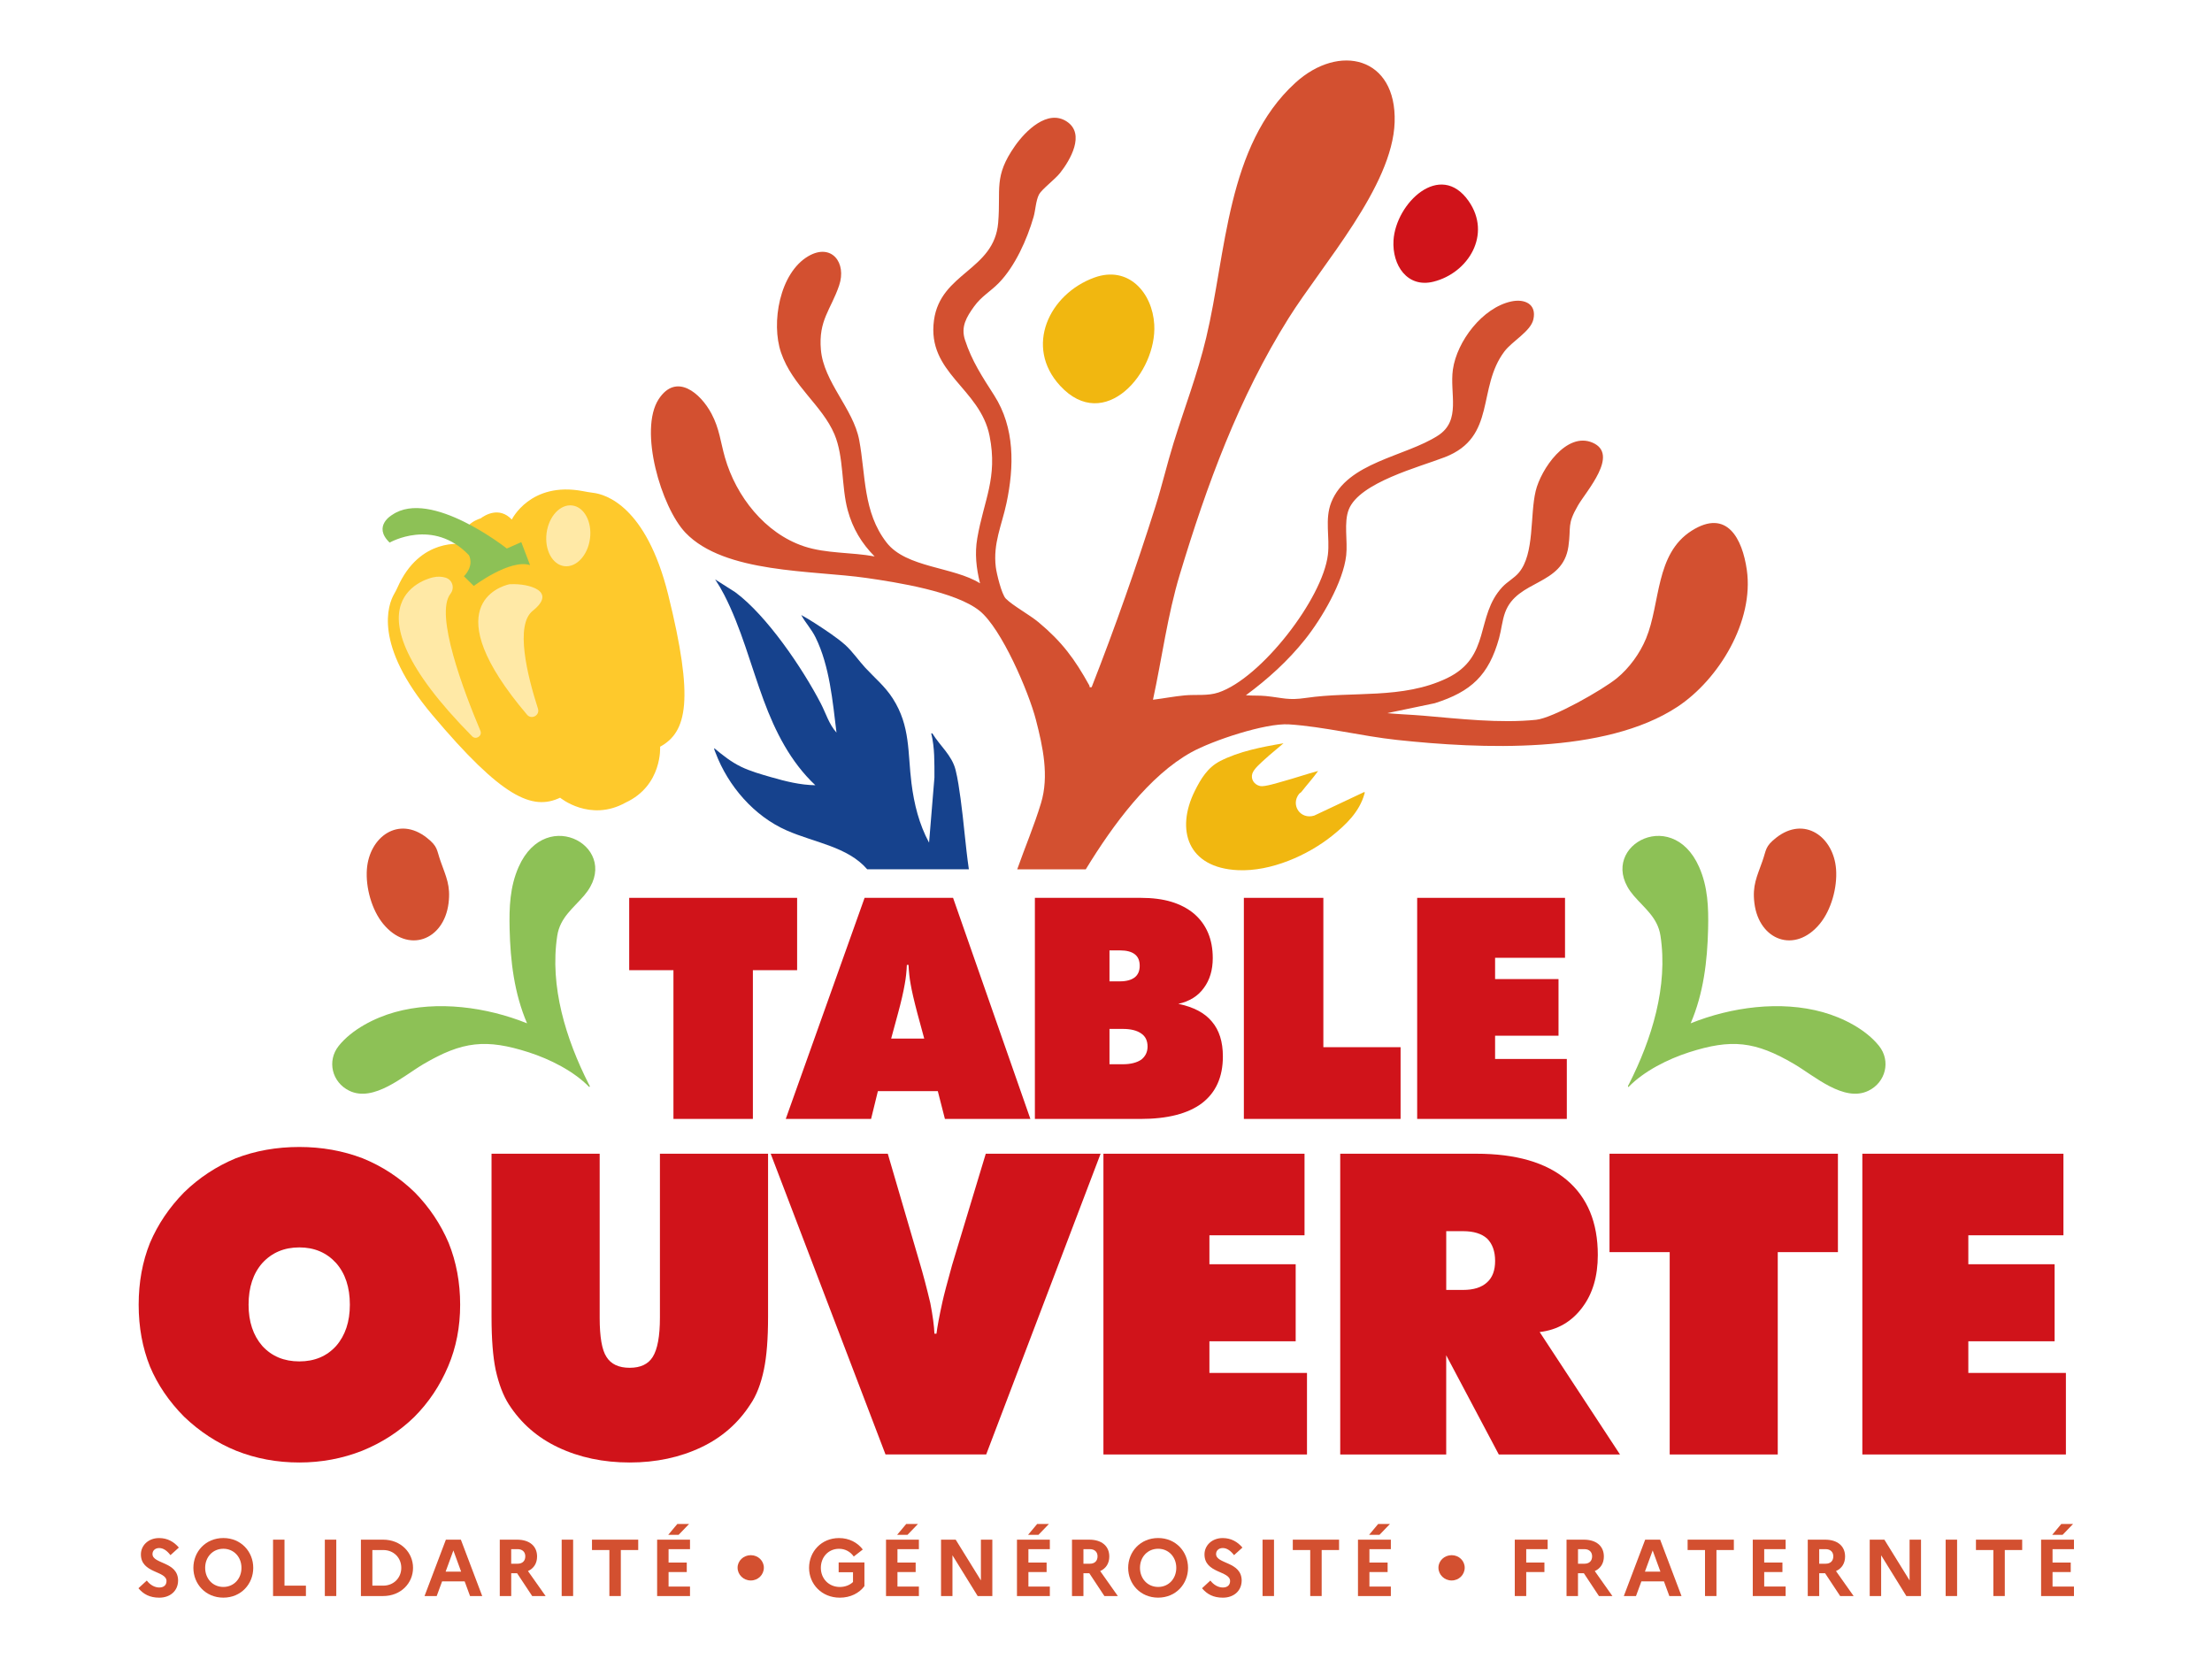 <?xml version="1.0" encoding="UTF-8"?>
<svg xmlns="http://www.w3.org/2000/svg" xmlns:xlink="http://www.w3.org/1999/xlink" version="1.1" id="Calque_1" x="0px" y="0px" viewBox="0 0 800 600" style="enable-background:new 0 0 800 600;" xml:space="preserve">
<style type="text/css">
	.st0{fill:#FFFFFF;}
	.st1{fill:#D0131A;}
	.st2{fill:#D35030;}
	.st3{fill:#F1B710;}
	.st4{fill:#16428D;}
	.st5{fill:#8DC156;}
	.st6{fill:#FEC92C;}
	.st7{fill:#FFE9A6;}
	.st8{fill:#4DE6FF;}
</style>
<g>
	<rect class="st0" width="800" height="600"></rect>
</g>
<g>
	<g>
		<polygon class="st1" points="243.56,404.67 243.56,350.88 227.56,350.88 227.56,324.72 288.29,324.72 288.29,350.88     272.29,350.88 272.29,404.67   "></polygon>
		<path class="st1" d="M284.18,404.67l28.51-79.95h32l27.96,79.95h-30.91l-2.57-10.05H317.5l-2.46,10.05H284.18z M322.3,375.62    h11.96l-2.46-9.07c-1.24-4.7-2.06-8.25-2.46-10.65c-0.4-2.15-0.65-4.46-0.76-6.94h-0.6c-0.11,2.48-0.36,4.79-0.76,6.94    c-0.51,2.95-1.33,6.5-2.46,10.65L322.3,375.62z"></path>
		<path class="st1" d="M374.28,404.67v-79.95h38.28c4.22,0,7.91,0.47,11.06,1.42c3.15,0.95,5.87,2.37,8.16,4.26    c4.55,3.9,6.83,9.27,6.83,16.11c0,4.33-1.09,7.95-3.28,10.87c-2.08,2.88-5.13,4.77-9.17,5.68c5.5,1.13,9.54,3.26,12.12,6.39    c2.66,3.09,3.99,7.3,3.99,12.62c0,7.43-2.53,13.07-7.59,16.93c-5.06,3.79-12.47,5.68-22.23,5.68H374.28z M401.26,343.72v11.2h3.77    c2.33,0,4.13-0.49,5.41-1.48c1.16-0.95,1.75-2.33,1.75-4.15c0-1.86-0.58-3.24-1.75-4.15c-1.2-0.95-3.01-1.42-5.41-1.42H401.26z     M401.26,372.12v12.78h4.81c2.84,0,5.08-0.57,6.72-1.69c1.49-1.2,2.24-2.77,2.24-4.7c0-2.11-0.75-3.68-2.24-4.7    c-1.57-1.13-3.81-1.69-6.72-1.69H401.26z"></path>
		<polygon class="st1" points="449.86,404.67 449.86,324.72 478.61,324.72 478.61,378.73 506.54,378.73 506.54,404.67   "></polygon>
		<polygon class="st1" points="512.54,404.67 512.54,324.72 566.01,324.72 566.01,346.4 540.72,346.4 540.72,354.1 563.66,354.1     563.66,374.58 540.72,374.58 540.72,382.99 566.66,382.99 566.66,404.67   "></polygon>
	</g>
	<g>
		<path class="st1" d="M166.42,471.87c0,8.03-1.44,15.43-4.31,22.21c-2.97,7.04-7.08,13.18-12.33,18.43    c-5.35,5.2-11.62,9.26-18.8,12.18c-7.18,2.82-14.76,4.24-22.73,4.24c-8.08,0-15.68-1.41-22.81-4.24    c-6.94-2.82-13.23-6.93-18.87-12.33c-5.45-5.5-9.56-11.54-12.33-18.13c-2.72-6.79-4.09-14.24-4.09-22.36    c0-8.12,1.36-15.57,4.09-22.36c2.87-6.74,6.98-12.83,12.33-18.28c5.45-5.3,11.69-9.41,18.72-12.33    c7.08-2.72,14.74-4.08,22.96-4.08c8.12,0,15.75,1.36,22.88,4.08c7.08,2.87,13.37,6.99,18.87,12.33    c5.25,5.35,9.34,11.44,12.26,18.28C165.03,456.39,166.42,463.85,166.42,471.87 M108.25,492.37c5.5,0,9.93-1.86,13.3-5.57    c3.32-3.81,4.98-8.79,4.98-14.93c0-6.29-1.66-11.32-4.98-15.08c-3.42-3.76-7.85-5.65-13.3-5.65c-5.45,0-9.91,1.88-13.37,5.65    c-3.32,3.76-4.98,8.79-4.98,15.08c0,6.14,1.66,11.12,4.98,14.93C98.29,490.52,102.75,492.37,108.25,492.37"></path>
		<path class="st1" d="M177.77,476.25v-58.99h39.11v59.29c0,6.98,0.82,11.72,2.46,14.19c1.63,2.63,4.44,3.94,8.4,3.94    c3.92,0,6.69-1.31,8.33-3.94c1.73-2.77,2.6-7.5,2.6-14.19v-59.29h39.11v58.99c0,7.92-0.5,14.26-1.49,19.02    c-1.09,5.25-2.73,9.46-4.91,12.63c-4.41,6.83-10.34,12.01-17.77,15.53c-7.73,3.67-16.36,5.5-25.87,5.5    c-9.57,0-18.22-1.83-25.95-5.5c-7.44-3.52-13.36-8.69-17.77-15.53c-2.03-3.17-3.62-7.33-4.76-12.48    C178.27,490.66,177.77,484.28,177.77,476.25"></path>
		<path class="st1" d="M320.26,526.03l-41.53-108.77h42.35l11.52,39.38c1.24,4.16,2.53,9.04,3.86,14.63    c0.89,4.61,1.38,8.3,1.49,11.07h0.74c0.3-2.47,1.01-6.31,2.16-11.52c0.54-2.47,1.71-6.91,3.49-13.3l12.18-40.27h41.53    l-41.38,108.77H320.26z"></path>
		<polygon class="st1" points="399.07,526.03 399.07,417.26 471.8,417.26 471.8,446.76 437.4,446.76 437.4,457.23 468.6,457.23     468.6,485.09 437.4,485.09 437.4,496.54 472.69,496.54 472.69,526.03   "></polygon>
		<path class="st1" d="M484.71,526.03V417.26h49.18c14.31,0,25.21,3.14,32.69,9.44c7.53,6.34,11.29,15.4,11.29,27.19    c0,7.72-1.88,14.06-5.65,19.02c-3.86,5.15-8.99,8.1-15.38,8.84l29.05,44.28h-43.83l-19.02-35.88v35.88H484.71z M523.05,445.27    v21.25h6.09c3.81,0,6.71-0.91,8.69-2.75c1.93-1.73,2.9-4.31,2.9-7.73c0-3.47-0.97-6.17-2.9-8.1c-1.98-1.78-4.88-2.67-8.69-2.67    H523.05z"></path>
		<polygon class="st1" points="603.87,526.03 603.87,452.85 582.1,452.85 582.1,417.26 664.71,417.26 664.71,452.85 642.95,452.85     642.95,526.03   "></polygon>
		<polygon class="st1" points="673.54,526.03 673.54,417.26 746.27,417.26 746.27,446.76 711.87,446.76 711.87,457.23     743.08,457.23 743.08,485.09 711.87,485.09 711.87,496.54 747.16,496.54 747.16,526.03   "></polygon>
	</g>
	<g>
		<path class="st2" d="M53.08,571.63c1.22,1.57,2.85,2.51,4.52,2.51c1.63,0,2.62-0.87,2.62-2.33c0-3.76-9.26-2.74-9.26-9.64    c0-3.23,2.68-5.91,6.58-5.91c3.06,0,5.39,1.37,7.14,3.44l-3.03,2.74c-1.19-1.55-2.54-2.57-4.08-2.57c-1.46,0-2.42,0.93-2.42,2.16    c0,3.7,9.26,2.65,9.26,9.64c-0.06,3.85-3.03,6.15-6.79,6.15c-3.44,0-5.74-1.25-7.55-3.41L53.08,571.63z"></path>
		<path class="st2" d="M91.59,567.03c0,5.83-4.4,10.78-10.81,10.78c-6.44,0-10.84-4.96-10.84-10.78c0-5.83,4.4-10.78,10.84-10.78    C87.19,556.25,91.59,561.2,91.59,567.03 M87.33,567.03c0-3.9-2.74-6.9-6.55-6.9c-3.85,0-6.58,3-6.58,6.9s2.74,6.91,6.58,6.91    C84.6,573.94,87.33,570.93,87.33,567.03"></path>
		<polygon class="st2" points="98.75,556.84 102.89,556.84 102.89,573.47 110.64,573.47 110.64,577.23 98.75,577.23   "></polygon>
		<rect x="117.48" y="556.84" class="st2" width="4.14" height="20.39"></rect>
		<path class="st2" d="M130.53,556.84h8.01c6.47,0,10.84,4.69,10.84,10.19c0,5.51-4.37,10.2-10.84,10.2h-8.01V556.84z     M134.67,560.59v12.88h3.93c3.79,0,6.53-2.83,6.53-6.44c0-3.64-2.74-6.44-6.53-6.44H134.67z"></path>
		<path class="st2" d="M161.26,556.84h5.42l7.72,20.39H170l-1.95-5.3h-8.16l-1.95,5.3h-4.4L161.26,556.84z M166.77,568.4l-2.8-7.66    l-2.8,7.66H166.77z"></path>
		<path class="st2" d="M180.75,556.84h6.24c4.49,0,7.25,2.3,7.25,6.09c0,2.47-1.19,4.31-3.29,5.27l6.38,9.03h-4.86l-5.45-8.24h-2.13    v8.24h-4.14V556.84z M184.88,560.27v5.27h2.33c1.75,0,2.77-1.02,2.77-2.68c0-1.54-1.02-2.59-2.77-2.59H184.88z"></path>
		<rect x="203.14" y="556.84" class="st2" width="4.14" height="20.39"></rect>
		<polygon class="st2" points="214.1,556.84 230.82,556.84 230.82,560.59 224.53,560.59 224.53,577.23 220.39,577.23 220.39,560.59     214.1,560.59   "></polygon>
		<path class="st2" d="M237.66,556.84h11.89v3.44h-7.75v4.84h6.58v3.44h-6.58v5.24h7.75v3.44h-11.89V556.84z M241.68,555.09    l3.29-3.93h4.25l-3.79,3.93H241.68z"></path>
		<path class="st2" d="M266.76,566.97c0-2.48,2.13-4.52,4.78-4.52c2.65,0,4.72,2.04,4.72,4.52c0,2.54-2.07,4.63-4.72,4.63    C268.88,571.61,266.76,569.51,266.76,566.97"></path>
		<path class="st2" d="M308.5,572.16v-3.55h-5.19v-3.53h9.32v8.57c-1.89,2.53-5.07,4.17-8.89,4.17c-6.61,0-11.13-4.96-11.13-10.78    c0-5.83,4.4-10.78,10.84-10.78c3.7,0,6.73,1.66,8.59,4.14l-3.26,2.54c-1.17-1.66-3-2.8-5.33-2.8c-3.85,0-6.58,3-6.58,6.9    s2.88,6.91,6.87,6.91C305.67,573.94,307.34,573.27,308.5,572.16"></path>
		<path class="st2" d="M320.44,556.84h11.89v3.44h-7.75v4.84h6.58v3.44h-6.58v5.24h7.75v3.44h-11.89V556.84z M324.46,555.09    l3.29-3.93h4.25l-3.79,3.93H324.46z"></path>
		<polygon class="st2" points="340.34,556.84 345.64,556.84 354.76,571.58 354.76,556.84 358.89,556.84 358.89,577.23     353.59,577.23 344.47,562.49 344.47,577.23 340.34,577.23   "></polygon>
		<path class="st2" d="M367.8,556.84h11.89v3.44h-7.75v4.84h6.58v3.44h-6.58v5.24h7.75v3.44H367.8V556.84z M371.82,555.09l3.29-3.93    h4.25l-3.79,3.93H371.82z"></path>
		<path class="st2" d="M387.7,556.84h6.24c4.49,0,7.25,2.3,7.25,6.09c0,2.47-1.19,4.31-3.29,5.27l6.38,9.03h-4.86l-5.45-8.24h-2.13    v8.24h-4.14V556.84z M391.84,560.27v5.27h2.33c1.75,0,2.77-1.02,2.77-2.68c0-1.54-1.02-2.59-2.77-2.59H391.84z"></path>
		<path class="st2" d="M429.67,567.03c0,5.83-4.4,10.78-10.81,10.78c-6.44,0-10.84-4.96-10.84-10.78c0-5.83,4.4-10.78,10.84-10.78    C425.27,556.25,429.67,561.2,429.67,567.03 M425.42,567.03c0-3.9-2.74-6.9-6.55-6.9c-3.85,0-6.58,3-6.58,6.9s2.74,6.91,6.58,6.91    C422.68,573.94,425.42,570.93,425.42,567.03"></path>
		<path class="st2" d="M437.74,571.63c1.22,1.57,2.85,2.51,4.52,2.51c1.63,0,2.62-0.87,2.62-2.33c0-3.76-9.26-2.74-9.26-9.64    c0-3.23,2.68-5.91,6.58-5.91c3.06,0,5.39,1.37,7.14,3.44l-3.03,2.74c-1.2-1.55-2.54-2.57-4.08-2.57c-1.46,0-2.42,0.93-2.42,2.16    c0,3.7,9.26,2.65,9.26,9.64c-0.06,3.85-3.03,6.15-6.79,6.15c-3.44,0-5.74-1.25-7.55-3.41L437.74,571.63z"></path>
		<rect x="456.62" y="556.84" class="st2" width="4.14" height="20.39"></rect>
		<polygon class="st2" points="467.56,556.84 484.29,556.84 484.29,560.59 478,560.59 478,577.23 473.86,577.23 473.86,560.59     467.56,560.59   "></polygon>
		<path class="st2" d="M491.13,556.84h11.89v3.44h-7.75v4.84h6.58v3.44h-6.58v5.24h7.75v3.44h-11.89V556.84z M495.15,555.09    l3.29-3.93h4.26l-3.79,3.93H495.15z"></path>
		<path class="st2" d="M520.23,566.97c0-2.48,2.13-4.52,4.78-4.52c2.65,0,4.72,2.04,4.72,4.52c0,2.54-2.07,4.63-4.72,4.63    C522.36,571.61,520.23,569.51,520.23,566.97"></path>
		<polygon class="st2" points="547.84,556.84 559.73,556.84 559.73,560.27 551.98,560.27 551.98,565.11 558.56,565.11     558.56,568.55 551.98,568.55 551.98,577.23 547.84,577.23   "></polygon>
		<path class="st2" d="M566.57,556.84h6.24c4.49,0,7.25,2.3,7.25,6.09c0,2.47-1.19,4.31-3.29,5.27l6.38,9.03h-4.87l-5.45-8.24h-2.13    v8.24h-4.14V556.84z M570.71,560.27v5.27h2.33c1.75,0,2.77-1.02,2.77-2.68c0-1.54-1.02-2.59-2.77-2.59H570.71z"></path>
		<path class="st2" d="M595,556.84h5.42l7.72,20.39h-4.4l-1.95-5.3h-8.16l-1.95,5.3h-4.4L595,556.84z M600.51,568.4l-2.8-7.66    l-2.8,7.66H600.51z"></path>
		<polygon class="st2" points="610.35,556.84 627.07,556.84 627.07,560.59 620.78,560.59 620.78,577.23 616.64,577.23     616.64,560.59 610.35,560.59   "></polygon>
		<polygon class="st2" points="633.91,556.84 645.8,556.84 645.8,560.27 638.05,560.27 638.05,565.11 644.64,565.11 644.64,568.55     638.05,568.55 638.05,573.79 645.8,573.79 645.8,577.23 633.91,577.23   "></polygon>
		<path class="st2" d="M653.81,556.84h6.24c4.49,0,7.25,2.3,7.25,6.09c0,2.47-1.19,4.31-3.29,5.27l6.38,9.03h-4.87l-5.45-8.24h-2.13    v8.24h-4.14V556.84z M657.94,560.27v5.27h2.33c1.75,0,2.77-1.02,2.77-2.68c0-1.54-1.02-2.59-2.77-2.59H657.94z"></path>
		<polygon class="st2" points="676.21,556.84 681.51,556.84 690.63,571.58 690.63,556.84 694.76,556.84 694.76,577.23     689.46,577.23 680.34,562.49 680.34,577.23 676.21,577.23   "></polygon>
		<rect x="703.67" y="556.84" class="st2" width="4.14" height="20.39"></rect>
		<polygon class="st2" points="714.63,556.84 731.35,556.84 731.35,560.59 725.06,560.59 725.06,577.23 720.92,577.23     720.92,560.59 714.63,560.59   "></polygon>
		<path class="st2" d="M738.19,556.84h11.89v3.44h-7.75v4.84h6.58v3.44h-6.58v5.24h7.75v3.44h-11.89V556.84z M742.21,555.09    l3.29-3.93h4.26l-3.79,3.93H742.21z"></path>
	</g>
	<g>
		<path class="st3" d="M417.45,117.37c1.01,17.32-17.95,39.54-34.01,22.18c-13.09-14.15-4.03-33.23,12.36-39.17    C408.07,95.94,416.78,105.8,417.45,117.37"></path>
		<path class="st1" d="M503.98,86.93c0.83-13.44,16.88-28.95,27.18-14.2c8.4,12.02-0.05,25.96-12.71,29.14    C508.97,104.25,503.43,95.9,503.98,86.93"></path>
		<path class="st2" d="M631.76,206.11c-1.61-11.24-7.15-22.26-19.93-14.18c-13.24,8.38-11.24,26.2-16.51,38.99    c-2.22,5.38-6.08,10.71-10.59,14.39c-5.11,4.16-23.04,14.38-29.17,15.01c-13.14,1.34-27.79-0.38-40.88-1.49    c-4.32-0.37-8.69-0.5-13-0.91l17.21-3.59c13.19-4.18,19.53-10.1,23.27-23.52c0.84-3.03,1.11-6.36,2.17-9.27    c4.37-12.02,20.86-9.57,22.91-23.91c1.04-7.31-0.62-7.76,3.44-14.8c3-5.21,15.09-18.49,5.3-22.73    c-9.46-4.1-18.69,9.65-20.57,17.44c-2.15,8.88-0.33,22.7-6.1,29.57c-1.66,1.98-4.14,3.24-5.96,5.19    c-9.91,10.65-3.91,25.27-20.07,33c-16.11,7.7-33.98,4.62-50.87,7.1c-6.61,0.97-8.22-0.01-14.59-0.67    c-2.39-0.25-4.84-0.07-7.23-0.28c7.92-5.83,15.24-12.46,21.39-20.17c6.03-7.55,13.81-20.77,14.89-30.41    c0.59-5.26-0.94-11.89,0.94-16.63c3.88-9.74,25.46-15.31,34.74-18.9c18.83-7.29,11.52-25.01,21.57-38.27    c2.82-3.72,9.45-7.22,10.44-11.54c1.28-5.61-3.21-7.55-8.02-6.5c-10.4,2.26-19.62,14.4-21.08,24.6    c-1.24,8.67,3.1,18.41-5.38,23.89c-11.88,7.68-32.86,9.6-38.62,24.18c-2.41,6.1-0.46,12.62-1.21,18.92    c-1.89,15.91-24.2,44.69-39.57,49.83c-3.95,1.32-8.1,0.66-12.2,1.04c-3.86,0.36-7.66,1.11-11.49,1.58    c3.25-15.01,5.25-30.55,9.69-45.26c9.79-32.45,21.31-63.93,39.33-92.69c12.21-19.49,37.64-47.7,38.38-70.94    c0.76-23.63-20.09-28.69-35.94-14.2c-24.93,22.78-24.87,61.49-32.22,92.18c-3.21,13.39-7.78,25.11-11.79,38.05    c-2.37,7.62-4.17,15.42-6.58,23.03c-6.97,22.01-14.64,43.81-23.05,65.29c-1.08,0.19-0.63-0.25-0.84-0.63    c-5.28-9.54-9.88-15.78-18.36-22.85c-3.28-2.73-9.3-5.99-11.85-8.56c-1.51-1.52-3.34-9.09-3.62-11.41    c-1.04-8.58,2.16-15.05,3.87-23.12c2.8-13.22,3.06-27.23-4.45-38.98c-4.23-6.62-8.09-12.39-10.58-20.11    c-1.53-4.75,0.58-8.23,3.33-12.05c2.64-3.66,5.9-5.39,8.91-8.47c5.92-6.06,10.24-15.8,12.58-23.87c0.71-2.44,0.8-5.92,1.99-8.18    c0.96-1.82,5.8-5.46,7.59-7.73c3.67-4.65,9.21-14.1,2.48-18.59c-7-4.66-15.03,3.45-18.76,8.77c-7.86,11.2-5.06,15.57-6.1,27.84    c-1.46,17.23-20.84,17.97-23.21,35.2c-2.64,19.18,16.66,24.49,20.11,41.9c3,15.15-2.08,23.18-4.45,36.94    c-0.97,5.62-0.36,10.85,0.99,16.34c-9.54-6.02-26.67-5.56-33.79-14.74c-8.57-11.05-7.52-24.34-9.91-37.09    c-2.13-11.33-12.83-20.92-13.85-32.63c-0.94-10.69,3.6-14.49,6.58-23.23c2.84-8.31-2.77-15.46-11.08-10.66    c-10.47,6.06-13.58,24.21-9.92,34.89c4.14,12.09,14.83,18.99,19.32,29.56c3.46,8.17,2.47,18.95,4.8,27.47    c1.78,6.54,4.99,11.94,9.73,16.7c-8.36-1.56-17.47-0.97-25.53-3.65c-14.15-4.71-24.6-18.13-28.6-32.12    c-1.62-5.67-1.97-10.39-4.86-15.84c-3.94-7.42-12.73-15.01-19.1-5.28c-7.3,11.15,0.89,39.1,9.69,48.32    c14.12,14.78,45.94,13.55,65.41,16.35c11.07,1.59,32.26,4.91,40.95,11.89c7.95,6.39,17.78,29.38,20.36,39.37    c2.54,9.84,4.83,20.38,1.85,30.2c-2.45,8.1-5.79,15.94-8.6,23.93h24.79c10-16.38,23.02-33.93,38.15-42.33    c7.65-4.25,26.84-10.65,35.35-10.1c12.6,0.81,26.31,4.26,39.1,5.63c30.15,3.23,75.13,5.3,101.38-11.98    C621.75,245.65,634.4,224.58,631.76,206.11"></path>
		<path class="st4" d="M284.52,300.34c10.03,4.41,22.05,5.86,29.11,14.04h36.77c-1.24-8.57-1.86-17.35-2.99-25.5    c-0.46-3.29-1.01-7.28-1.82-10.46c-1.34-5.28-5.61-8.64-8.4-13.19l-0.4,0.01c1.3,5.19,1.14,10.62,1.16,15.94l-1.94,23.58    c-3.62-6.71-5.41-13.94-6.36-21.47c-1.41-11.16-0.33-20.64-6.76-30.67c-2.81-4.39-6.48-7.38-9.94-11.11    c-2.4-2.6-4.7-5.97-7.28-8.28c-2.99-2.67-7.57-5.66-10.99-7.87c-1.59-1.03-3.24-2.01-4.9-2.93c1.58,2.92,3.67,5.03,5.18,8.1    c5.08,10.32,6.18,23.13,7.57,34.42c-2.72-3.02-3.83-6.96-5.66-10.5c-6.58-12.69-19.53-31.84-30.97-40.28l-7.25-4.61    c1.19,1.8,2.29,3.66,3.27,5.57c6.14,11.93,9.59,25.45,14.23,38.02c4.21,11.41,9.75,22.4,18.73,30.84    c-5.45-0.08-10.72-1.4-15.94-2.9c-3.58-1.03-7.59-2.16-10.96-3.8c-3.54-1.72-6.64-4.17-9.63-6.68c-0.24,0.13,0.35,1.4,0.46,1.69    C263.35,284.3,272.7,295.14,284.52,300.34"></path>
		<path class="st3" d="M464.2,268.82c-2.23,1.96-4.64,3.81-6.81,5.83c-1.39,1.29-3.92,3.39-4.47,5.14c-0.63,2,0.64,4.01,2.84,4.5    c1.58,0.35,6.62-1.26,8.4-1.75c4.22-1.15,8.33-2.59,12.56-3.71c-1.88,2.62-4.04,5-6.04,7.56c-0.22,0.28-0.62,0.44-0.87,0.75    c-3.12,4,0.48,9.38,5.5,7.83l18.14-8.55c0.23,0.25,0.07,0.52,0,0.76c-1.83,6.46-6.65,11.09-11.74,15.15    c-8.77,7-22.03,12.92-33.97,12.38c-18.36-0.84-22.5-14.7-15.69-28.52c2.2-4.45,4.65-8.57,9.19-10.92    C448.1,271.73,456.49,270.11,464.2,268.82"></path>
		<path class="st5" d="M588.97,393.13c-0.49-0.15,0.04-0.78,0.19-1.09c8.19-16.18,14.19-35.3,11.37-53.63    c-1.02-6.59-5.79-9.93-9.74-14.56c-14.34-16.8,13.61-33.11,23.7-10.33c3.19,7.19,3.45,14.69,3.27,22.42    c-0.27,11.64-1.66,23.34-6.31,34.16c14.6-5.88,32.46-8.34,47.84-4.03c7.25,2.03,15.49,6.2,20.28,12.19    c4.33,5.42,2.46,13.18-3.84,16.23c-8.83,4.28-19.58-5.4-26.82-9.65c-14.11-8.29-22.69-9.2-38.09-4.25    C603.22,383.04,594.57,387.36,588.97,393.13"></path>
		<path class="st5" d="M213.1,393.13c0.49-0.15-0.04-0.78-0.19-1.09c-8.19-16.18-14.19-35.3-11.37-53.63    c1.02-6.59,5.79-9.93,9.74-14.56c14.34-16.8-13.61-33.11-23.7-10.33c-3.19,7.19-3.45,14.69-3.27,22.42    c0.27,11.64,1.66,23.34,6.31,34.16c-14.6-5.88-32.46-8.34-47.84-4.03c-7.25,2.03-15.49,6.2-20.28,12.19    c-4.33,5.42-2.46,13.18,3.84,16.23c8.83,4.28,19.58-5.4,26.82-9.65c14.11-8.29,22.69-9.2,38.09-4.25    C198.86,383.04,207.5,387.36,213.1,393.13"></path>
		<path class="st2" d="M664.04,314.37c0.49,6.53-1.71,14.7-5.92,19.79c-8.97,10.84-21.91,5.96-23.61-7.47    c-0.81-6.42,0.89-9.57,2.89-15.24c1.47-4.17,0.92-5.26,4.92-8.43C652.59,294.9,663.17,302.66,664.04,314.37"></path>
		<path class="st2" d="M132.69,314.37c-0.49,6.53,1.71,14.7,5.92,19.79c8.97,10.84,21.91,5.96,23.61-7.47    c0.81-6.42-0.89-9.57-2.89-15.24c-1.47-4.17-0.92-5.26-4.92-8.43C144.15,294.9,133.57,302.66,132.69,314.37"></path>
		<path class="st6" d="M210.7,177.6c-18.92-3.52-25.6,10.3-25.6,10.3c-4.52-4.79-9.67-1.62-11.26-0.43c-1.9,0.59-7.49,2.9-6.27,9.36    c0,0-15.73-2.82-23.86,15.75c-0.35,0.79-0.77,1.54-1.19,2.29c-2.14,3.75-7.65,18.18,13.82,43.68c25.26,30,36.2,34.7,46.23,29.95    c0,0,10.8,8.95,23.69,1.77c13.38-6.21,12.48-20.21,12.48-20.21c9.74-5.32,12.36-16.94,2.92-55    c-7.98-32.16-22.76-36.32-27.16-36.83C213.22,178.08,211.96,177.84,210.7,177.6"></path>
		<path class="st5" d="M167.79,208.42l3.56,3.5c0,0,13.11-9.88,20.35-7.54l-3.17-8.31l-5.23,2.31c0,0-27.48-21.79-41.45-12.18    c0,0-7.2,4.02-0.93,10.04c0,0,15.67-9.05,28.65,4.53C169.58,200.77,171.73,204.29,167.79,208.42"></path>
		<path class="st7" d="M156.6,208.81c0,0-35.68,7.1,14.14,57.47c1.41,1.43,3.79-0.14,3-1.99c-6.04-14.33-16.61-42.17-10.83-49.53    c1.62-2.06,0.75-5.08-1.76-5.84C159.85,208.53,158.33,208.41,156.6,208.81"></path>
		<path class="st7" d="M184.12,211.32c-3.45,0.82-26.76,8.02,6.5,47.17c1.62,1.91,4.71,0.19,3.94-2.2    c-3.87-11.99-8.36-30.24-1.9-35.38c9-7.17-1.48-9.88-7.74-9.63C184.64,211.29,184.38,211.25,184.12,211.32"></path>
		<path class="st7" d="M213.38,194.78c-0.79,6.06-4.95,10.53-9.28,9.98c-4.34-0.55-7.21-5.9-6.42-11.97    c0.79-6.06,4.95-10.53,9.28-9.98C211.29,183.36,214.17,188.72,213.38,194.78"></path>
	</g>
</g>
</svg>

